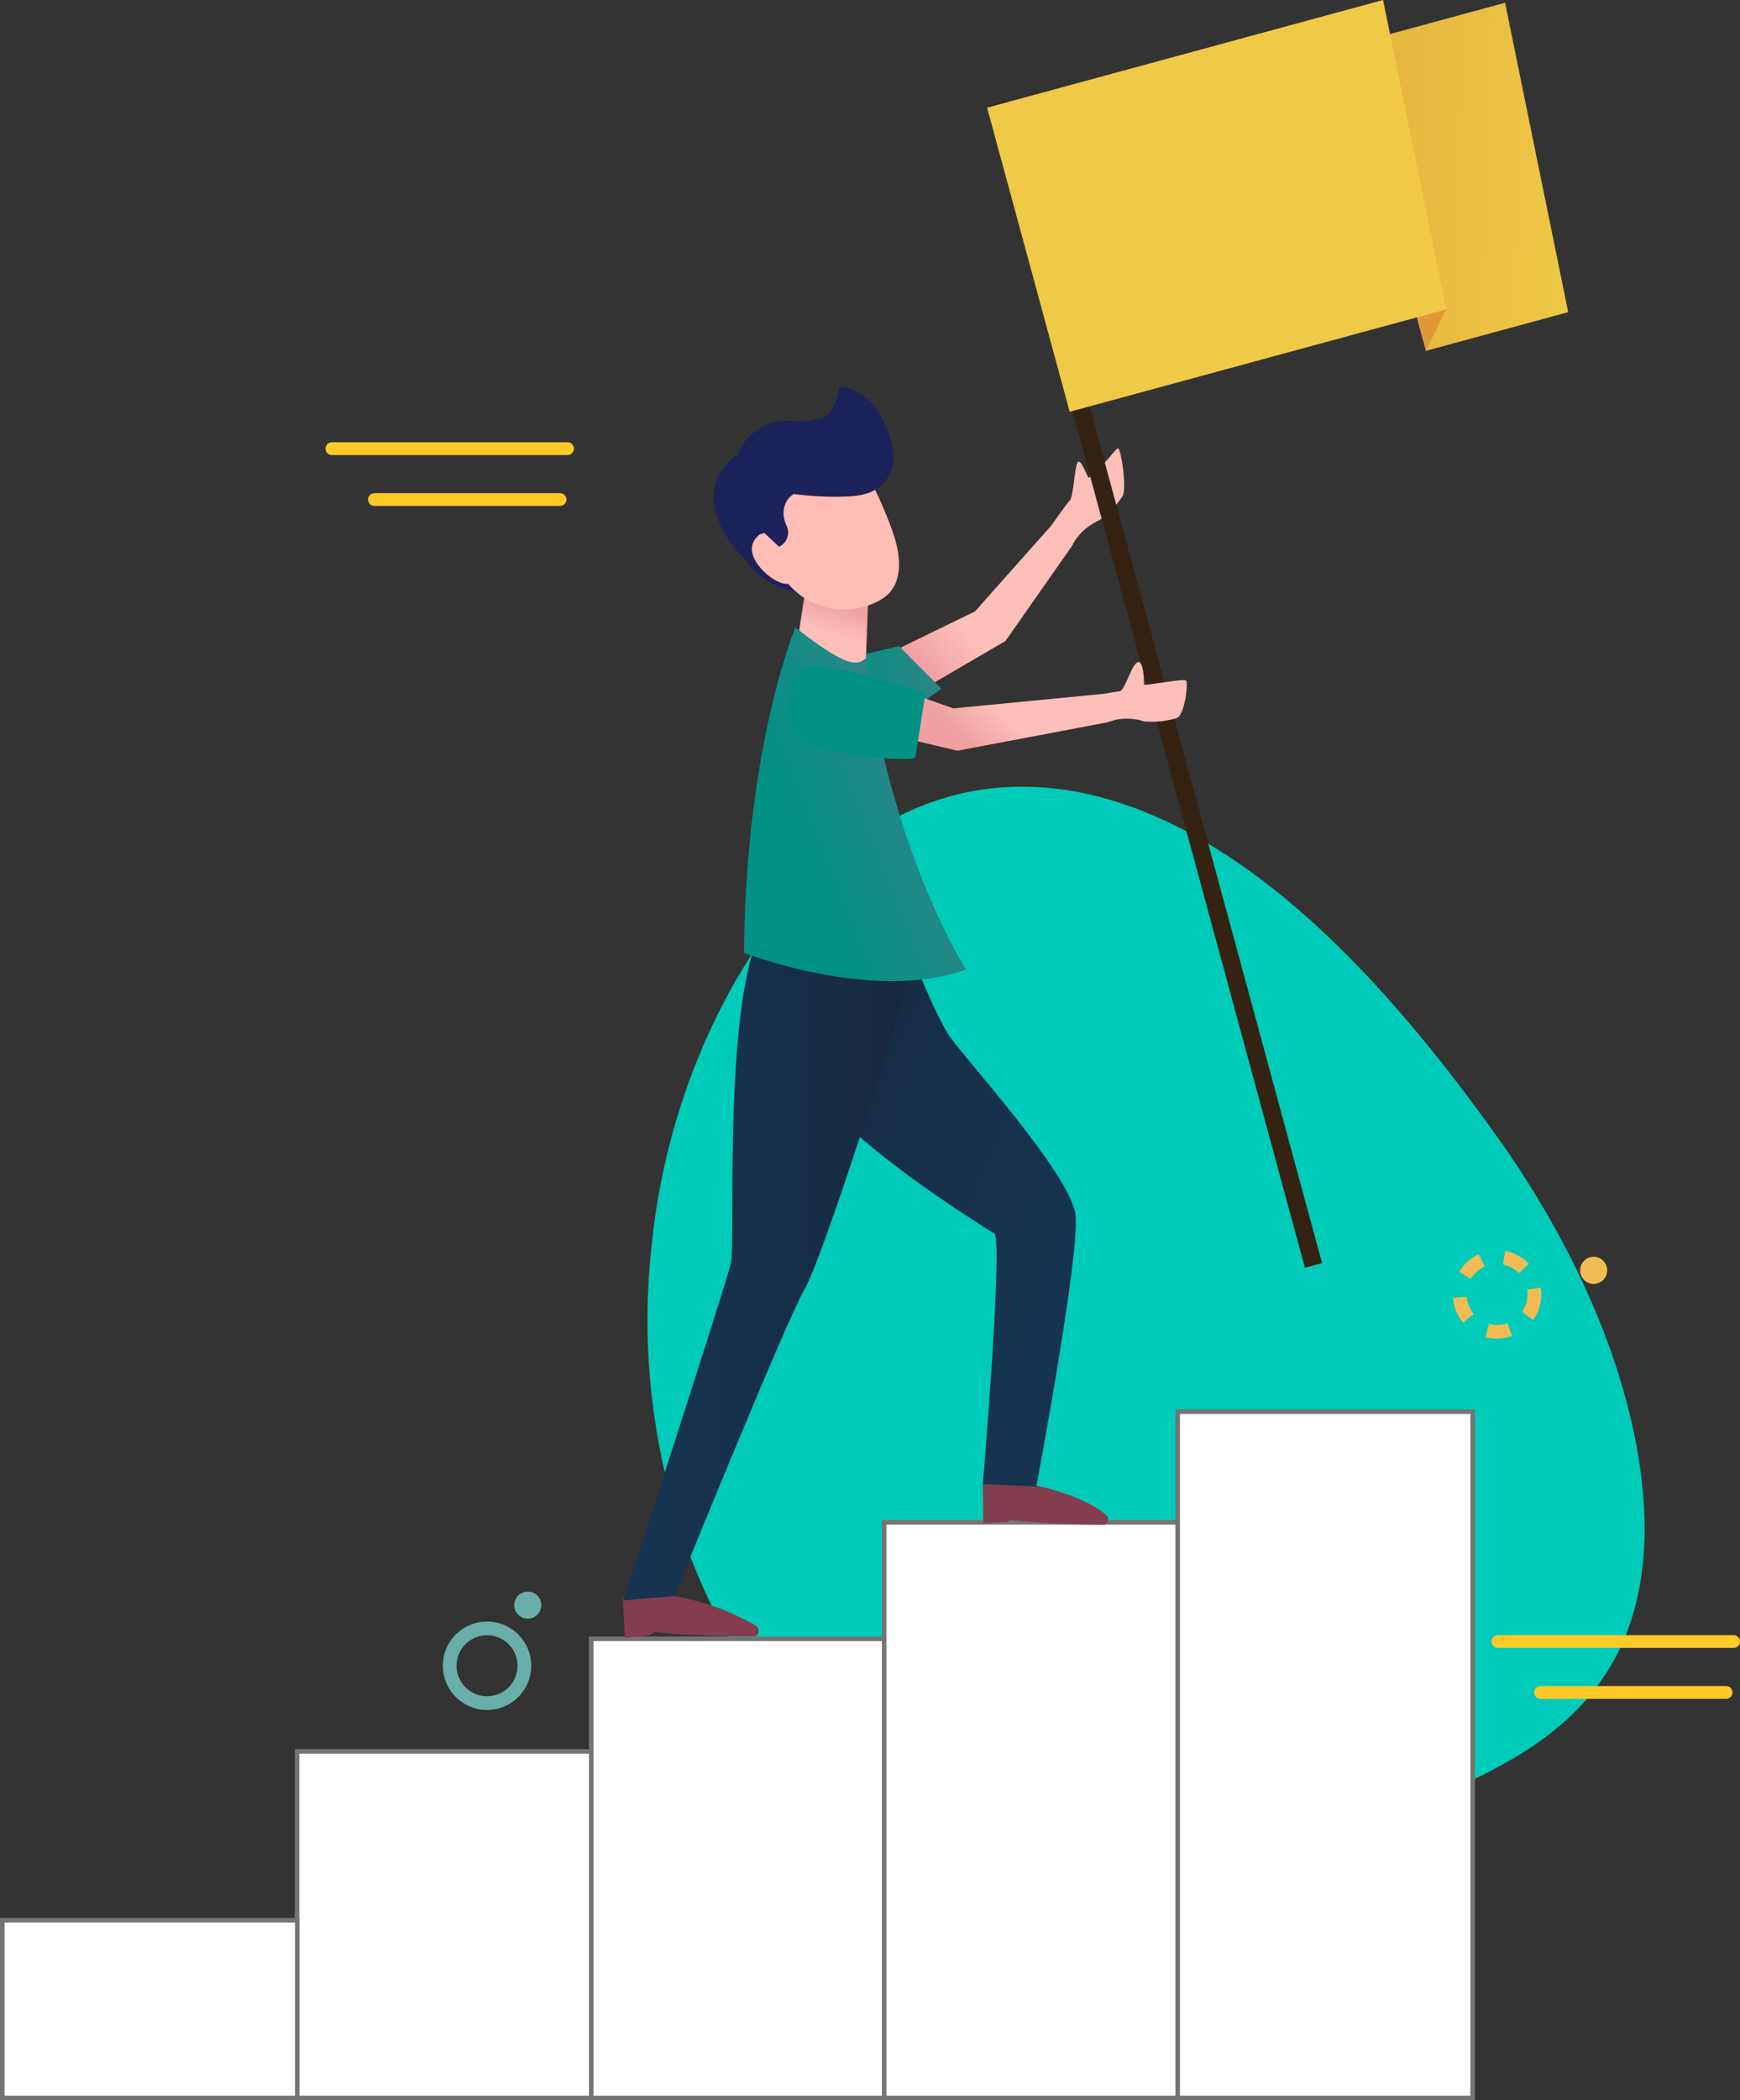 <svg xmlns="http://www.w3.org/2000/svg" xmlns:xlink="http://www.w3.org/1999/xlink" width="408.577" height="492.962" viewBox="0 0 408.577 492.962"><rect x="0" y="0" width="408.577" height="492.962" fill="#333333" stroke="none"/><defs><linearGradient id="a" x1="1.223" y1="0.535" x2="-0.02" y2="0.471" gradientUnits="objectBoundingBox"><stop offset="0.052" stop-color="#f0ca46"/><stop offset="0.976" stop-color="#e4b440"/></linearGradient><linearGradient id="b" x1="0.883" y1="0.792" x2="0.031" y2="0.097" gradientUnits="objectBoundingBox"><stop offset="0.038" stop-color="#163451"/><stop offset="0.506" stop-color="#16304b"/><stop offset="0.975" stop-color="#172940"/></linearGradient><linearGradient id="c" x1="0.709" y1="0.379" x2="0.006" y2="0.958" gradientUnits="objectBoundingBox"><stop offset="0.465" stop-color="#ffbfb9"/><stop offset="0.695" stop-color="#f0a0a1"/></linearGradient><linearGradient id="d" y1="0.5" x2="1" y2="0.5" gradientUnits="objectBoundingBox"><stop offset="0.039" stop-color="#009285"/><stop offset="0.306" stop-color="#059085"/><stop offset="0.637" stop-color="#148c86"/><stop offset="0.993" stop-color="#2d8588"/></linearGradient><linearGradient id="e" x1="0.372" y1="1.292" x2="0.693" y2="-0.015" xlink:href="#c"/><linearGradient id="f" x1="0" y1="0.5" x2="1" y2="0.5" xlink:href="#b"/><linearGradient id="g" x1="0.162" y1="0.794" x2="0.754" y2="0.389" xlink:href="#d"/><linearGradient id="h" x1="0.793" y1="0.38" x2="-0.002" y2="0.619" xlink:href="#c"/></defs><g transform="translate(-1123.188 -1528.087)"><g transform="translate(608.526 1413.087)"><g transform="translate(515.199 115)"><g transform="translate(151.496 184.643)"><path d="M888.715,409.745c-22.74-32.506-47.153-59.521-73.435-74.1-26.066-14.56-54-16.686-78.847.988-24.633,16.55-45.016,55.163-48.794,95.779-4.483,40.707,7.637,83.418,31.727,110.286,24.226,27.813,56.105,32.629,86.161,31.959,30.3-1.409,58.77-8.305,81.752-20.97,23.14-12.528,33.3-30.055,33.6-54.906C920.934,474.293,911.128,442.477,888.715,409.745Z" transform="translate(-686.72 -324.049)" fill="#00cbb8"/></g><rect width="69.264" height="81.335" transform="translate(69.213 411.089)" fill="#fff" stroke="#757474" stroke-miterlimit="10" stroke-width="1.074"/><rect width="69.264" height="41.724" transform="translate(0 450.7)" fill="#fff" stroke="#757474" stroke-miterlimit="10" stroke-width="1.074"/><rect width="69.264" height="107.765" transform="translate(138.303 384.659)" fill="#fff" stroke="#757474" stroke-miterlimit="10" stroke-width="1.074"/><rect width="69.264" height="135.107" transform="translate(207.074 357.316)" fill="#fff" stroke="#757474" stroke-miterlimit="10" stroke-width="1.074"/><rect width="69.264" height="161.094" transform="translate(275.999 331.33)" fill="#fff" stroke="#757474" stroke-miterlimit="10" stroke-width="1.074"/><path d="M924.522,188.351l-33.394,9.078-19.4-71.372L909.7,115.732Z" transform="translate(-556.822 -115.085)" fill="url(#a)"/><path d="M775.871,509.191l.126,9.323,5.61-.255.722-.5a205.447,205.447,0,0,0,21.891,1.125c1.043,0,1.4-1.487.652-2.214-2.8-2.7-9.992-5.978-19.971-7.686Z" transform="translate(-545.631 -160.996)" fill="#823e4f"/><path d="M730.946,357.322s-8.886,21.107-4.013,35.755,43.582,38.424,45.738,39.716S770,491.633,770,491.633l12.553.57s10.233-54.236,9.219-63.714-27.153-38.051-29.8-42.254c-2.841-4.508-7.012-14.7-7.012-14.7Z" transform="translate(-539.748 -143.29)" fill="url(#b)"/><path d="M792.881,256.811s1.482-3.632,6.453-5.909a20.509,20.509,0,0,0,5.285-5.558c.988-1.885-.346-10.883-1.05-11.192-.419-.184-3.4,4.157-6.574,6.642l-.369.289c-.423-.467-1.98-4.989-2.65-3.533s-.9,7.909-1.766,8.833-4.392,5.935-4.392,5.935h0l-17.89,20.118L740.84,286.573l6.866,9.953,29.4-17.165,15.778-22.537" transform="translate(-541.542 -128.91)" fill="url(#c)"/><rect width="5.523" height="2.491" transform="matrix(0.868, -0.496, 0.496, 0.868, 175.483, 124.981)" fill="#1c225a"/><g transform="translate(186.288 151.588)"><path d="M750.339,286.624c-1.216.685-16.384,3.245-21.567,6.227-5.893,3.389-1.1,15.209,5.625,15.99s24.166-10.5,25.929-12.164" transform="translate(-726.109 -286.624)" fill="url(#d)"/></g><path d="M731.3,268.269l-.676.38c-5.01,2.858-15.139-1.653-18-6.662l-3.985-10.668,9.725-5.569Z" transform="translate(-537.783 -130.264)" fill="#1c225a" fill-rule="evenodd"/><path d="M743.17,269.4l.006-.11-14.182-3.614-.878,7.064-2.188,14.521,16.591,1.613.769-19.448Z" transform="translate(-539.801 -132.591)" fill-rule="evenodd" fill="url(#e)"/><path d="M744.283,269.46a17.211,17.211,0,0,1-23.465-6.384l-9.466-16.622,25.621-14.637s7.434,13,10.586,22.8C749.851,262.007,748.527,267.066,744.283,269.46Z" transform="translate(-538.099 -128.638)" fill="#ffbdb6" fill-rule="evenodd"/><path d="M723.726,260.463c1.85,3.227,1.811,6.753-.113,7.859s-6.452-1.968-8.3-5.193-.331-5.452,1.593-6.56S721.861,257.188,723.726,260.463Z" transform="translate(-538.464 -131.489)" fill="#ffbdb6" fill-rule="evenodd"/><path d="M729.626,225.4a13.063,13.063,0,0,0-3.231.549c-6.3-.2-7.864-.679-11.843,2.029-4.031,2.725-4.263,5.632-4.263,5.632s-9.193,4.723-4.717,15.862a25.507,25.507,0,0,0,7.212,9.726c-.292-.759-.5-1.6-.738-2.379-.508-1.856.348-2.154,1.708-3.514a5.615,5.615,0,0,1,2.5-1.193l3.442,3.242.33-.216a3.643,3.643,0,0,0,1.433-4.7c-1.363-2.752-.813-6.1,1.889-7.615l2.6-1.487a12.4,12.4,0,0,1,4.217.619c5.219,1.668,9.229,1.786,12.126-.019l.7,1.539-.271-1.786a10.24,10.24,0,0,0,3.181-3.82c2.358-4.644-2.278-19.761-12.117-20.053C733.741,217.836,733.416,223.55,729.626,225.4Z" transform="translate(-537.281 -127.004)" fill="#1c225a" fill-rule="evenodd"/><path d="M713.038,238.934c.968,5.315,21.264,6.047,26.266,5.176s8.311-5.923,7.342-11.235c-.949-5.261-5.809-8.856-10.8-7.933C730.85,225.814,712.07,233.623,713.038,238.934Z" transform="translate(-538.292 -127.818)" fill="#1c225a" fill-rule="evenodd"/><path d="M680.178,539.494l.489,9.453,5.577-.655,1.471-.73s11.626,1.116,23.344.967c1.219-.016,1.336-1.943.279-2.548a57.817,57.817,0,0,0-22.164-7.335Z" transform="translate(-534.46 -164.459)" fill="#823e4f"/><path d="M710.553,367.718c-6.334,21.262-4.014,68.044-4.976,72.5S680.3,519.437,680.3,519.437l12.006-1.07s26.249-64.661,30.573-72.044,22.248-63.6,23.863-72.267S714.545,354.333,710.553,367.718Z" transform="translate(-534.474 -143.776)" fill="url(#f)"/><path d="M724.471,281.7s-11.75,28.075-12.077,76.4c0,0,30.365,11.827,52.123,3.926,0,0-17.893-27.921-23.469-73.116a3.51,3.51,0,0,1-2.8,1.055C734.233,289.811,724.471,281.7,724.471,281.7Z" transform="translate(-538.221 -134.461)" fill="url(#g)"/><rect width="4.174" height="282.664" transform="translate(231.811 24.772) rotate(-15.19)" fill="#342312"/><path d="M884.809,187.619l-88.4,24.031-19.4-71.372L869.99,115Z" transform="translate(-545.764 -115)" fill="#f0ca46"/><path d="M893.411,206.945l-2.124-7.817,6.871-1.882Z" transform="translate(-559.106 -124.602)" fill="#e29836"/><path d="M819.583,295.409c-.2-.412-1.114-.28-5.107.262-2.735.371-4.844.772-4.851.516-.014-.631-.069-5.861-1.525-5.194s-2.958,6.674-4.217,6.812c-1.06.117-3.08.479-3.691.59l-35.312,3.418-22.827-8.023-1.282,12.025,25.037,5.932,35.22-6.663a12.939,12.939,0,0,1,8.631-.218,20.481,20.481,0,0,0,7.63-.772C819.271,303.307,819.916,296.1,819.583,295.409Z" transform="translate(-541.534 -135.539)" fill="url(#h)"/><path d="M756.367,298.439c-1.539-.1-19.825-6.66-26.01-6.333-7.035.372-8.149,13.54-2.294,17.414s23.523,4.784,25.93,4.073" transform="translate(-539.61 -135.675)" fill="#009285"/><circle cx="8.771" cy="8.771" r="8.771" transform="translate(105.056 382.213)" fill="none" stroke="#69aea8" stroke-miterlimit="10" stroke-width="3.223"/><circle cx="3.183" cy="3.183" r="3.183" transform="translate(120.205 373.573)" fill="#69aea8"/><circle cx="8.771" cy="8.771" r="8.771" transform="translate(342.234 295.057)" fill="none" stroke="#f2bb53" stroke-miterlimit="10" stroke-width="3.223" stroke-dasharray="5.372"/><circle cx="3.183" cy="3.183" r="3.183" transform="translate(370.496 294.99)" fill="#f2bb53"/></g><g transform="translate(866.396 500.298)"><line x1="55.342" fill="none" stroke="#ffca27" stroke-linecap="round" stroke-miterlimit="10" stroke-width="3"/><line x1="43.578" transform="translate(10.003 11.948)" fill="none" stroke="#ffca27" stroke-linecap="round" stroke-miterlimit="10" stroke-width="3"/></g><g transform="translate(592.587 220.306)"><line x1="55.342" transform="translate(0)" fill="none" stroke="#ffca27" stroke-linecap="round" stroke-miterlimit="10" stroke-width="3"/><line x1="43.578" transform="translate(10.003 11.948)" fill="none" stroke="#ffca27" stroke-linecap="round" stroke-miterlimit="10" stroke-width="3"/></g></g></g></svg>